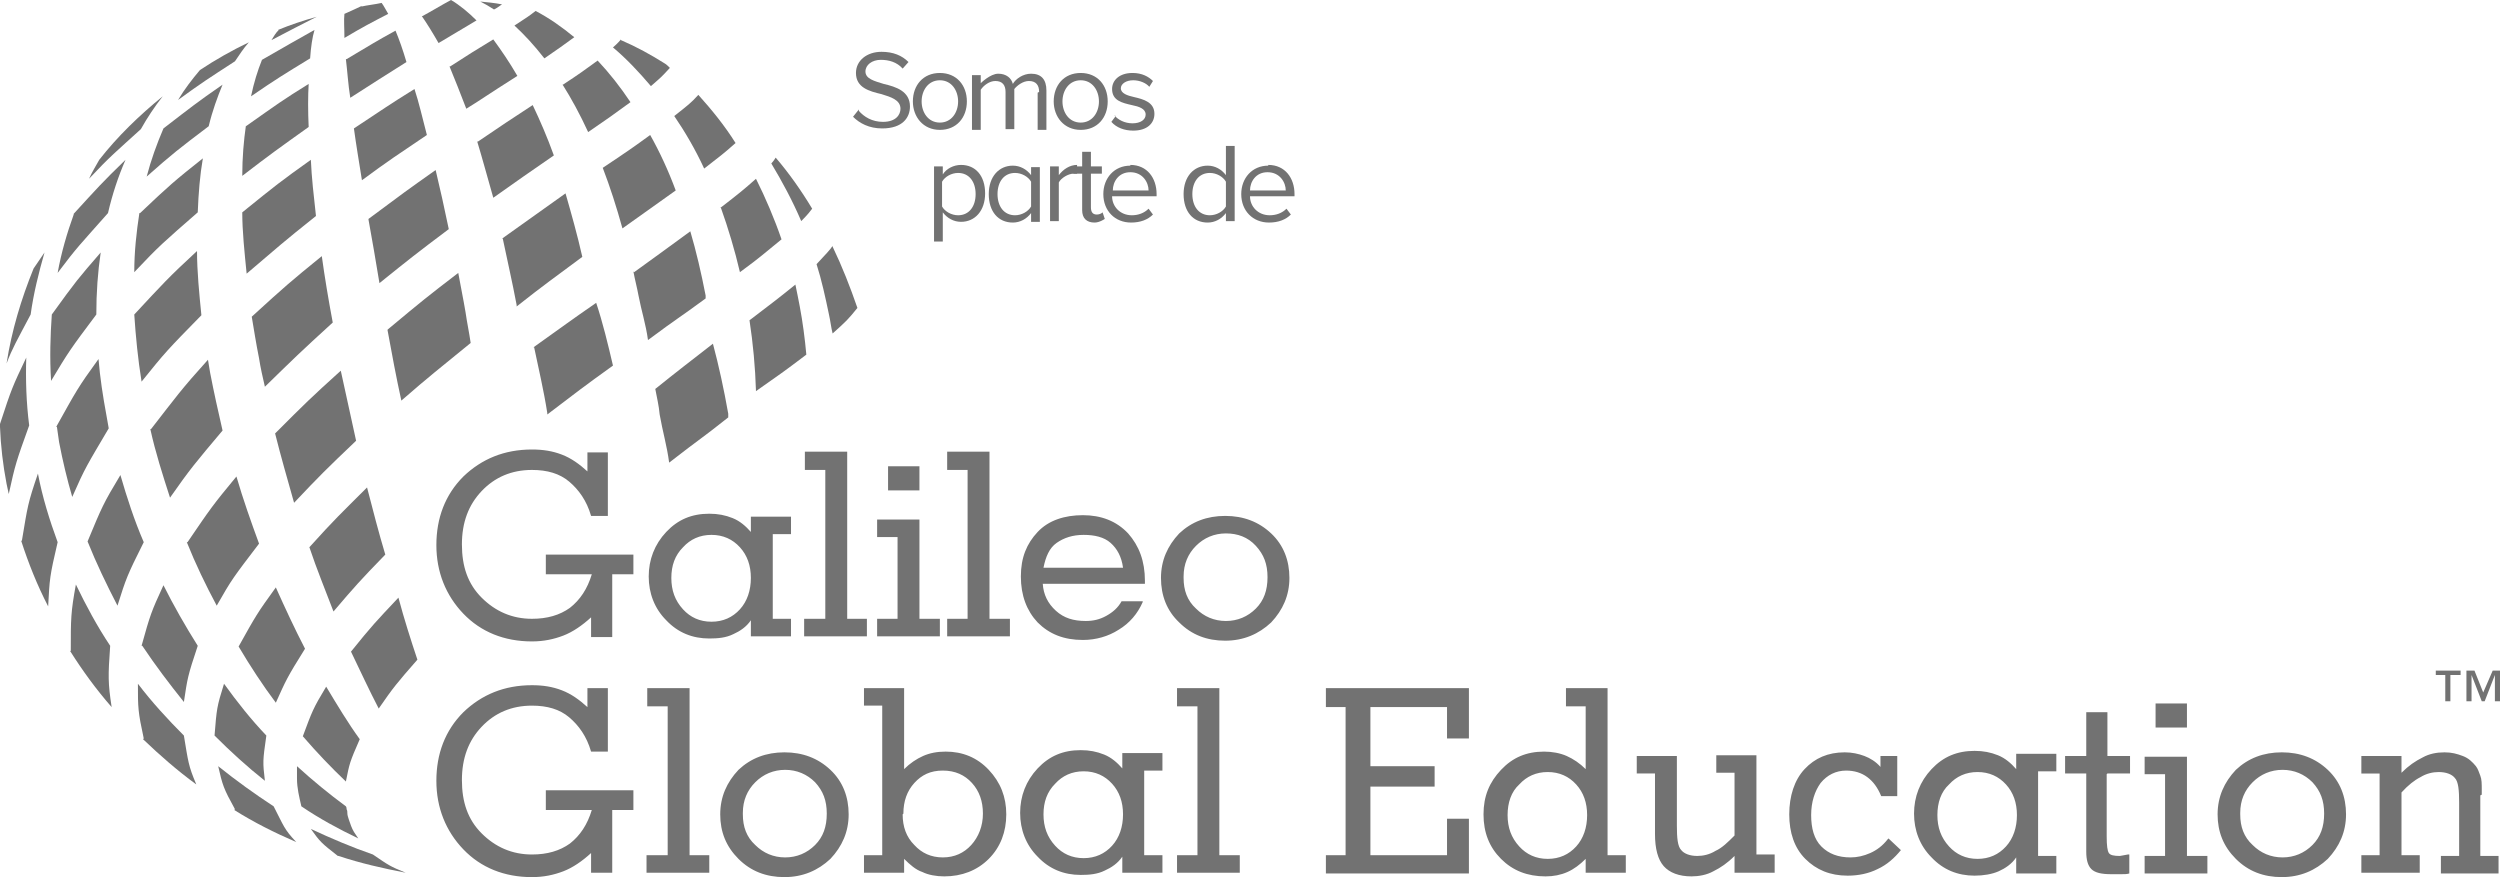 <svg xmlns="http://www.w3.org/2000/svg" id="Capa_2" viewBox="0 0 34.26 12.02"><defs><style>      .cls-1 {        fill: #727272;      }    </style></defs><g id="Capa_1-2" data-name="Capa_1"><g><g><path class="cls-1" d="M34.26,9.61h-.07v-.36h0l-.14.36h-.04l-.14-.36h0v.36h-.07v-.42h.11l.12.3.13-.3h.11v.42h0ZM33.71,9.25h-.13v.36h-.07v-.36h-.13v-.06h.34v.06h0ZM20.13,11.97v-.75h-.3v.5h-1.05v-.94h.88v-.28h-.88v-.81h1.05v.43h.3v-.69h-1.96v.26h.27v2.03h-.27v.25h1.96ZM20.66,11.17c0,.17.05.31.16.43.1.11.23.17.39.17s.29-.06.39-.17c.1-.11.15-.26.15-.43s-.05-.31-.15-.42c-.1-.11-.23-.17-.39-.17s-.29.06-.39.17c-.11.1-.16.25-.16.42M21.73,9.68h-.27v-.25h.57v2.29h.25v.24h-.55v-.19c-.08.08-.16.14-.25.18s-.19.06-.3.06c-.25,0-.45-.08-.61-.24s-.24-.36-.24-.61.08-.44.24-.61c.16-.17.35-.25.59-.25.11,0,.22.02.31.06.09.04.18.1.26.18v-.86h0ZM22.68,11.43c0,.2.04.35.12.44s.21.14.38.14c.1,0,.21-.02.3-.07.1-.05.19-.11.29-.21v.23h.55v-.25h-.25v-1.36h-.55v.24h.25v.86c-.09.09-.17.17-.26.21-.08.05-.17.07-.25.07-.1,0-.18-.03-.22-.08-.05-.05-.06-.17-.06-.33v-.96h-.55v.24h.25v.83ZM25.87,11.5c-.07.09-.15.15-.24.19-.09.04-.18.06-.27.06-.17,0-.3-.05-.4-.15-.1-.1-.14-.25-.14-.43s.05-.33.13-.44c.09-.11.21-.17.35-.17.11,0,.21.03.29.09s.14.14.19.26h.22v-.55h-.23v.15c-.06-.07-.14-.12-.22-.15-.08-.03-.17-.05-.27-.05-.23,0-.41.08-.55.23s-.21.37-.21.62.07.46.22.61.34.23.58.23c.15,0,.29-.03.41-.09.13-.06.23-.15.32-.26l-.17-.16M26.55,11.17c0,.17.05.31.16.43.1.11.23.17.39.17s.29-.06.39-.17c.1-.11.15-.26.15-.43s-.05-.31-.15-.42c-.1-.11-.23-.17-.39-.17s-.29.06-.39.17c-.11.1-.16.25-.16.42M27.93,11.73h.25v.24h-.55v-.22c-.06.09-.15.15-.24.19s-.21.06-.33.06c-.23,0-.43-.08-.59-.25-.16-.16-.24-.37-.24-.6s.08-.44.24-.61c.16-.17.35-.25.59-.25.12,0,.22.02.32.06s.18.11.25.19v-.21h.55v.24h-.25v1.14h0ZM28.88,10.6h.31v-.24h-.31v-.6h-.29v.6h-.29v.24h.29v1.07c0,.11.02.19.07.24.05.05.14.07.27.07.05,0,.1,0,.14,0,.04,0,.08,0,.11-.01v-.26h-.02c-.06.01-.1.02-.11.02-.08,0-.13-.01-.15-.04s-.03-.1-.03-.23v-.85ZM29.54,9.64h.43v.33h-.43v-.33ZM29.97,11.73h.28v.24h-.86v-.24h.28v-1.12h-.28v-.24h.58v1.36ZM30.7,11.16c0,.17.05.31.17.42.11.11.25.17.41.17s.3-.06.41-.17c.11-.11.16-.25.16-.43s-.05-.31-.16-.43c-.11-.11-.25-.17-.41-.17s-.3.06-.41.17c-.11.11-.17.25-.17.42M30.39,11.16c0-.24.09-.44.25-.61.17-.16.38-.24.63-.24s.46.08.63.24c.17.16.25.37.25.61s-.09.44-.25.61c-.17.16-.38.25-.63.25s-.46-.08-.63-.25c-.17-.17-.25-.37-.25-.61M34.01,10.89v-.06c0-.09,0-.15-.02-.2s-.03-.09-.06-.13c-.05-.06-.1-.11-.18-.14s-.15-.05-.25-.05c-.11,0-.21.02-.3.07-.1.05-.19.11-.29.21v-.23h-.55v.24h.25v1.12h-.25v.24h.8v-.24h-.25v-.86c.09-.1.18-.17.26-.21.08-.05.17-.07.25-.07.1,0,.18.03.22.08.05.05.06.17.06.34v.73h-.25v.24h.79v-.24h-.25v-.83h0ZM8.4,11.1h.28v-.27h-1.2v.27h.63c-.06.2-.16.35-.3.46-.14.1-.31.15-.52.15-.27,0-.5-.1-.69-.29s-.27-.43-.27-.73.09-.54.27-.73c.18-.19.41-.29.69-.29.21,0,.38.05.51.16s.24.26.3.47h.23v-.87h-.28v.26c-.11-.1-.22-.18-.35-.23-.13-.05-.26-.07-.41-.07-.38,0-.69.13-.94.37-.25.25-.37.57-.37.94s.13.69.37.94.56.38.94.38c.16,0,.3-.03.43-.08s.26-.14.38-.25v.27h.29v-.86h0ZM9.14,11.72h-.28v.24h.86v-.24h-.27v-2.29h-.58v.25h.28v2.04ZM10.18,11.16c0,.17.05.31.17.42.11.11.25.17.41.17s.3-.06.41-.17c.11-.11.16-.25.16-.43s-.05-.31-.16-.43c-.11-.11-.25-.17-.41-.17s-.3.06-.41.17c-.11.11-.17.25-.17.42M9.87,11.16c0-.24.09-.44.25-.61.17-.16.38-.24.63-.24s.46.08.63.24c.17.16.25.37.25.61s-.09.44-.25.61c-.17.16-.38.25-.63.25s-.46-.08-.63-.25-.25-.37-.25-.61M12.37,11.16c0,.17.05.31.16.42.1.11.23.17.39.17s.29-.06.39-.17c.1-.11.16-.26.16-.43s-.05-.31-.15-.42c-.1-.11-.23-.17-.4-.17s-.29.06-.39.17c-.1.11-.15.25-.15.42M11.84,9.68v-.25h.55v1.11c.08-.08.17-.14.26-.18.09-.04.19-.06.31-.06.23,0,.43.08.59.25.16.17.24.37.24.61s-.08.45-.24.61-.37.24-.61.24c-.11,0-.22-.02-.3-.06-.09-.03-.17-.1-.25-.18v.19h-.55v-.24h.25v-2.05h-.25ZM14.3,11.16c0,.17.05.31.16.43.1.11.23.17.39.17s.29-.06.39-.17c.1-.11.15-.26.15-.43s-.05-.31-.15-.42c-.1-.11-.23-.17-.39-.17s-.29.06-.39.17c-.11.11-.16.25-.16.42M15.68,11.72h.25v.24h-.55v-.22c-.06.09-.15.15-.24.19-.1.05-.21.06-.33.06-.23,0-.43-.08-.59-.25-.16-.16-.24-.37-.24-.6s.08-.44.24-.61c.16-.17.35-.25.59-.25.12,0,.22.02.32.06s.18.11.25.19v-.21h.55v.24h-.25v1.14h0ZM16.41,11.72h-.28v.24h.86v-.24h-.28v-2.29h-.58v.25h.28v2.04h0ZM8.4,7.87h.28v-.27h-1.2v.27h.63c-.06.2-.16.35-.3.46-.14.1-.31.15-.52.15-.27,0-.5-.1-.69-.29s-.27-.43-.27-.73.09-.54.27-.73c.18-.19.41-.29.69-.29.21,0,.38.05.51.16s.24.26.3.47h.23v-.87h-.28v.26c-.11-.1-.22-.18-.35-.23-.13-.05-.26-.07-.41-.07-.38,0-.69.13-.94.37-.25.25-.37.57-.37.94s.13.69.37.94.56.38.94.38c.16,0,.3-.03.43-.08s.26-.14.38-.25v.27h.29v-.86h0ZM9.2,7.92c0,.17.05.31.16.43.1.11.23.17.39.17s.29-.06.39-.17c.1-.11.15-.26.15-.43s-.05-.31-.15-.42-.23-.17-.39-.17-.29.06-.39.17c-.11.11-.16.25-.16.42M10.59,8.48h.25v.24h-.55v-.22c-.06.09-.15.15-.24.19-.1.05-.21.06-.33.06-.23,0-.43-.08-.59-.25-.16-.16-.24-.37-.24-.6s.08-.44.24-.61.35-.25.59-.25c.12,0,.22.02.32.06.1.04.18.11.25.19v-.21h.55v.24h-.25v1.14h0ZM11.3,8.48h-.28v.24h.86v-.24h-.27v-2.29h-.58v.25h.28v2.04ZM12.17,6.39h.43v.33h-.43v-.33ZM12.6,8.48h.28v.24h-.86v-.24h.28v-1.12h-.28v-.24h.58v1.36ZM13.26,8.48h-.28v.24h.86v-.24h-.28v-2.29h-.58v.25h.28v2.04h0ZM14.31,7.78h1.08c-.02-.15-.08-.26-.17-.34s-.22-.11-.37-.11-.27.04-.37.11c-.1.07-.15.19-.18.34M15.66,8.25c-.07.16-.18.29-.33.38-.14.09-.31.14-.49.14-.26,0-.46-.08-.62-.24-.15-.16-.23-.37-.23-.63s.08-.45.23-.61.37-.23.62-.23.46.08.62.25c.15.17.23.38.23.65v.04h-1.4c.01.15.07.27.18.37s.24.14.41.14c.1,0,.19-.02.28-.07.09-.05.16-.11.21-.2h.29ZM16.22,7.92c0,.17.05.31.17.42.11.11.25.17.41.17s.3-.06.41-.17c.11-.11.16-.25.16-.43s-.05-.31-.16-.43-.25-.17-.41-.17-.3.06-.41.17c-.11.11-.17.25-.17.42M15.91,7.92c0-.24.09-.44.25-.61.17-.16.38-.24.63-.24s.46.08.63.24c.17.16.25.37.25.61s-.09.44-.25.61c-.17.16-.38.25-.63.25s-.46-.08-.63-.25c-.17-.16-.25-.37-.25-.61"></path><path class="cls-1" d="M4.95.09c.09-.02.19-.03.28-.05.03.04.06.1.09.15-.25.13-.33.17-.6.33,0-.13-.01-.24,0-.33.11-.05.18-.08.24-.11"></path><path class="cls-1" d="M6.58.02c.06.03.13.07.19.11.06-.03.09-.06.11-.07-.1-.02-.21-.03-.31-.04"></path><path class="cls-1" d="M8.51.54s-.05.06-.11.11c.18.15.35.33.52.53.15-.13.15-.13.26-.25-.02-.02-.05-.05-.07-.06-.19-.12-.39-.23-.6-.32"></path><path class="cls-1" d="M7.05.35c.14.13.27.27.41.45.22-.15.23-.16.41-.29-.17-.14-.34-.26-.53-.36-.09.07-.12.09-.29.2"></path><path class="cls-1" d="M5.78.22c.07.1.15.23.23.37.17-.1.35-.21.52-.31-.11-.11-.23-.21-.35-.28-.13.07-.26.15-.39.22"></path><path class="cls-1" d="M2.74.96c-.11.13-.21.26-.3.41.33-.24.41-.29.78-.53.06-.09.12-.18.19-.26-.23.11-.46.24-.67.38"></path><path class="cls-1" d="M4.13,11.05c.25.17.51.31.78.44-.02-.03-.04-.06-.06-.09-.03-.05-.05-.11-.07-.17-.01-.03-.02-.06-.02-.09,0-.02,0-.03-.01-.05,0,0,0-.03-.01-.04-.23-.17-.45-.35-.67-.55,0,.06,0,.11,0,.17,0,.13.03.25.06.38"></path><path class="cls-1" d="M3.21,11.1c.27.17.55.31.85.44-.17-.18-.17-.22-.31-.49-.26-.17-.51-.35-.76-.55.06.26.07.3.23.59"></path><path class="cls-1" d="M4.81,8.93c.13.27.25.53.38.78.2-.29.25-.35.53-.67-.09-.27-.18-.55-.26-.85-.31.33-.36.38-.65.74"></path><path class="cls-1" d="M1.95,8.85c.18.27.37.52.57.77.05-.33.05-.35.19-.77-.17-.27-.33-.55-.47-.83-.17.37-.18.4-.3.83"></path><path class="cls-1" d="M1.2,7.42c.12.3.26.59.41.88.12-.38.13-.41.36-.87-.13-.3-.23-.61-.32-.92-.24.4-.25.43-.45.91"></path><path class="cls-1" d="M3.77,5.94c.08.32.17.63.26.95.35-.37.43-.45.85-.85-.07-.32-.14-.64-.21-.96-.42.38-.47.43-.91.87"></path><path class="cls-1" d="M.29,7.41c.1.31.22.61.37.9.02-.38.02-.41.13-.88-.11-.3-.21-.62-.27-.94-.14.41-.14.44-.22.92"></path><path class="cls-1" d="M10.27,4.38c.05.33.08.65.09.98.34-.24.36-.25.69-.5-.02-.22-.05-.45-.09-.66-.02-.1-.04-.21-.06-.3-.26.21-.29.23-.63.49"></path><path class="cls-1" d="M5.31,4.52c.06.33.12.65.19.97.39-.34.51-.43.95-.79-.02-.14-.05-.28-.07-.42-.03-.18-.07-.37-.1-.54-.43.33-.48.37-.96.77"></path><path class="cls-1" d="M.78,5.85c.01.07.02.14.03.21.05.26.11.51.18.75.18-.41.2-.43.5-.94-.01-.06-.02-.11-.03-.17-.05-.27-.09-.53-.11-.78-.29.4-.3.43-.58.93"></path><path class="cls-1" d="M3.45,4.34c.03.18.06.37.1.57.02.13.05.26.08.39.4-.39.48-.47.93-.88-.06-.32-.11-.62-.15-.91-.43.35-.5.41-.96.83"></path><path class="cls-1" d="M8.98,5.33c.02.11.05.23.06.35.04.23.1.43.13.66.45-.35.42-.31.81-.62,0-.02,0-.03,0-.05-.06-.34-.13-.66-.21-.96-.27.21-.53.41-.79.62"></path><path class="cls-1" d="M6.54,1.94c.07.23.14.49.22.77.35-.25.47-.33.83-.58-.09-.25-.19-.48-.29-.69q-.37.24-.75.5"></path><path class="cls-1" d="M4.85,1.76c.03.22.07.46.11.71.38-.28.49-.35.89-.62-.06-.23-.11-.45-.17-.63-.37.23-.39.25-.83.54"></path><path class="cls-1" d="M1.01,2.94c-.09.25-.17.52-.22.8.27-.36.31-.39.69-.82.06-.26.14-.5.24-.73-.33.32-.38.38-.71.74"></path><path class="cls-1" d="M3.37,1.72c-.03.21-.05.44-.05.69.39-.3.49-.37.91-.67-.01-.22-.01-.42,0-.59-.37.23-.42.27-.86.58"></path><path class="cls-1" d="M6.16.91c.07.17.15.37.23.58.18-.11.26-.17.7-.45-.11-.19-.22-.35-.33-.5-.2.12-.39.24-.59.37"></path><path class="cls-1" d="M3.81.41c.17-.07.35-.13.53-.18-.26.13-.33.17-.62.32.03-.05.06-.1.1-.14"></path><path class="cls-1" d="M.09,4.98c.08-.21.14-.31.33-.67.04-.29.11-.57.19-.85-.06.09-.11.16-.15.22-.17.42-.3.85-.37,1.3"></path><path class="cls-1" d="M1.36,2.19c-.05.09-.1.17-.14.26.29-.31.37-.37.71-.68.09-.16.19-.31.3-.45-.32.26-.62.55-.87.87"></path><path class="cls-1" d="M10.63,2.16s-.03.05-.06.08c.15.25.29.51.41.79.09-.09.12-.13.15-.17-.15-.25-.32-.49-.5-.7"></path><path class="cls-1" d="M2.94,10.08c.22.22.45.43.69.62-.03-.26-.03-.27.02-.62-.21-.22-.4-.46-.58-.71-.1.32-.1.34-.13.71"></path><path class="cls-1" d="M1.96,10.13c.23.22.47.43.73.62-.11-.26-.11-.31-.17-.67-.22-.22-.44-.46-.63-.71,0,.33,0,.38.08.75"></path><path class="cls-1" d="M3.27,8.86c.16.27.33.53.51.77.14-.31.15-.34.4-.74-.14-.27-.27-.55-.4-.84-.26.36-.27.38-.51.81"></path><path class="cls-1" d="M4.24,7.5c.1.3.22.59.33.88.29-.34.36-.42.71-.78-.09-.3-.17-.61-.25-.92-.37.37-.43.42-.8.83"></path><path class="cls-1" d="M.96,8.92c.17.27.36.53.57.77-.05-.33-.05-.42-.02-.84-.18-.27-.33-.55-.47-.84-.07.38-.07.47-.07.91"></path><path class="cls-1" d="M2.56,7.43c.12.3.26.59.41.87.21-.37.23-.39.58-.85-.11-.3-.22-.61-.31-.92-.33.4-.35.43-.67.9h0Z"></path><path class="cls-1" d="M8.68,3.72c.02.11.05.22.07.33.04.21.1.39.13.61.43-.32.41-.29.79-.57,0-.01,0-.03,0-.04-.06-.31-.13-.61-.21-.88-.26.19-.52.38-.77.56"></path><path class="cls-1" d="M6.89,3.27c.06.29.13.59.19.91,0,0,0,.01,0,.02.38-.3.51-.39.9-.68-.07-.31-.15-.59-.23-.87-.39.28-.41.29-.87.62"></path><path class="cls-1" d="M7.32,4.76c.06.29.13.58.18.9,0,0,0,.01,0,.02.38-.29.51-.39.9-.67-.07-.3-.14-.59-.23-.86-.39.27-.41.29-.86.61"></path><path class="cls-1" d="M1.84,4.31c.02.3.05.61.1.92.33-.41.35-.43.82-.91-.03-.3-.06-.6-.06-.88-.4.37-.46.44-.86.87"></path><path class="cls-1" d="M9.88,2.85c.1.28.19.58.26.88.3-.22.31-.24.57-.45-.1-.29-.22-.57-.35-.83-.17.15-.23.2-.49.4"></path><path class="cls-1" d="M5.05,3.01c.05.27.1.57.15.87.41-.33.51-.41.95-.74-.06-.29-.12-.56-.18-.81-.41.29-.45.32-.92.67"></path><path class="cls-1" d="M.71,4.31c-.02.29-.03.59-.01.91.24-.4.26-.43.62-.91,0-.3.02-.58.06-.85-.32.37-.33.38-.67.85"></path><path class="cls-1" d="M8.26,2.3c.1.26.19.54.27.83.24-.17.49-.35.73-.52-.1-.27-.22-.53-.35-.76-.22.16-.29.21-.65.45"></path><path class="cls-1" d="M3.32,2.91c0,.26.03.54.06.84.41-.35.51-.44.95-.79-.03-.27-.06-.53-.07-.77-.42.3-.47.34-.94.72"></path><path class="cls-1" d="M9.24,1.59c.15.22.29.46.41.72.23-.18.25-.19.43-.35-.15-.24-.33-.46-.51-.66-.1.11-.14.14-.33.29"></path><path class="cls-1" d="M2.24,1.76c-.09.21-.17.43-.23.66.35-.31.44-.38.85-.69.05-.21.12-.4.19-.57-.36.25-.42.3-.81.6"></path><path class="cls-1" d="M4.74.81c.02.16.03.34.06.53.34-.22.44-.28.77-.49-.05-.17-.1-.31-.15-.43-.29.16-.3.17-.67.39"></path><path class="cls-1" d="M0,5.85v-.04c.16-.49.17-.51.36-.91-.01.3,0,.62.04.93-.18.5-.19.53-.28.94-.01-.05-.02-.1-.03-.14-.05-.26-.08-.52-.09-.78M11.41,3.37c-.04.06-.09.11-.22.25.07.22.12.45.17.69.02.09.03.18.05.26.19-.17.21-.19.34-.35-.1-.29-.21-.57-.34-.84M4.64,11.73c.3.1.61.17.92.23-.22-.09-.23-.1-.45-.25-.29-.1-.57-.22-.85-.35.13.18.14.19.37.37M4.15,10.09c.19.22.39.43.59.62.05-.25.05-.26.19-.58-.16-.22-.31-.47-.46-.72-.18.3-.19.33-.32.68M2.06,5.88c.07.32.17.63.27.94.28-.4.35-.48.72-.92-.06-.26-.12-.53-.17-.79-.01-.06-.02-.12-.03-.18-.37.41-.43.5-.78.95M1.91,2.92c-.04.26-.07.53-.07.81.35-.37.39-.4.87-.82.01-.26.03-.51.07-.74-.39.31-.46.37-.86.75M7.71,1.16c.12.19.24.41.35.65q.31-.21.58-.41c-.14-.21-.29-.4-.45-.57-.18.13-.23.17-.49.34M3.59.82c-.06.15-.11.31-.15.5.35-.24.45-.3.81-.52.01-.15.03-.29.06-.39-.3.17-.34.19-.72.41"></path></g><g><g><path class="cls-1" d="M11.77,1.52c.07.08.18.15.33.15.18,0,.24-.1.24-.18,0-.12-.13-.16-.26-.2-.17-.04-.35-.09-.35-.29,0-.17.15-.29.35-.29.16,0,.28.05.37.14l-.08.09c-.08-.09-.19-.12-.3-.12-.12,0-.21.07-.21.16,0,.1.12.13.25.17.17.04.36.1.36.31,0,.15-.1.3-.38.3-.18,0-.31-.07-.4-.16l.08-.1Z"></path><path class="cls-1" d="M12.51,1.39c0-.22.14-.39.37-.39s.37.17.37.39-.14.39-.37.39-.37-.18-.37-.39ZM13.13,1.39c0-.15-.09-.29-.25-.29s-.25.14-.25.29.09.29.25.29.25-.14.25-.29Z"></path><path class="cls-1" d="M14.24,1.26c0-.09-.04-.15-.14-.15-.08,0-.16.06-.2.11v.55h-.12v-.51c0-.09-.04-.15-.14-.15-.08,0-.16.06-.2.12v.55h-.12v-.75h.12v.11s.13-.13.24-.13.18.06.2.14c.04-.07.14-.14.25-.14.14,0,.21.08.21.23v.54h-.12v-.51Z"></path><path class="cls-1" d="M14.44,1.39c0-.22.14-.39.37-.39s.37.17.37.39-.14.39-.37.39-.37-.18-.37-.39ZM15.06,1.39c0-.15-.09-.29-.25-.29s-.25.14-.25.29.09.29.25.29.25-.14.25-.29Z"></path><path class="cls-1" d="M15.27,1.58c.05.06.14.11.25.11.11,0,.18-.05.18-.12,0-.08-.09-.11-.19-.13-.13-.03-.27-.06-.27-.22,0-.12.1-.22.28-.22.13,0,.22.05.28.11l-.05.08c-.04-.05-.13-.09-.22-.09-.1,0-.17.05-.17.11,0,.07.09.1.18.12.13.03.28.07.28.23,0,.13-.1.23-.29.23-.12,0-.23-.04-.3-.12l.06-.08Z"></path></g><g><path class="cls-1" d="M12.8,3.31v-1.03h.12v.11c.05-.08.15-.13.25-.13.2,0,.33.15.33.39s-.14.39-.33.39c-.1,0-.19-.05-.25-.13v.4h-.12ZM13.13,2.37c-.09,0-.18.05-.22.12v.34c.04.07.13.12.22.12.15,0,.24-.12.24-.29s-.09-.29-.24-.29Z"></path><path class="cls-1" d="M14.13,2.92c-.06.08-.15.13-.25.13-.2,0-.33-.15-.33-.39s.14-.39.33-.39c.1,0,.19.05.25.13v-.11h.12v.75h-.12v-.11ZM14.13,2.49c-.04-.07-.13-.12-.22-.12-.15,0-.24.12-.24.29s.09.29.24.29c.09,0,.18-.05.22-.12v-.34Z"></path><path class="cls-1" d="M14.39,2.28h.12v.12c.06-.08.15-.14.25-.14v.12s-.03,0-.05,0c-.07,0-.17.06-.2.12v.53h-.12v-.75Z"></path><path class="cls-1" d="M14.83,2.87v-.49h-.12v-.1h.12v-.2h.12v.2h.15v.1h-.15v.46c0,.06.02.1.08.1.03,0,.06-.01.08-.03l.03.09s-.07.05-.14.05c-.11,0-.17-.06-.17-.17Z"></path><path class="cls-1" d="M15.49,2.26c.23,0,.36.18.36.4v.03h-.61c0,.14.11.26.27.26.09,0,.17-.03.23-.09l.06.08c-.07.07-.17.11-.3.11-.22,0-.38-.16-.38-.39,0-.22.15-.39.37-.39ZM15.25,2.61h.49c0-.11-.08-.25-.25-.25-.16,0-.24.13-.24.25Z"></path><path class="cls-1" d="M16.8,2.92c-.06.08-.15.13-.25.13-.2,0-.33-.15-.33-.39s.14-.39.33-.39c.1,0,.19.05.25.13v-.4h.12v1.03h-.12v-.11ZM16.8,2.49c-.04-.07-.13-.12-.22-.12-.15,0-.24.12-.24.29s.09.29.24.29c.09,0,.18-.05.22-.12v-.34Z"></path><path class="cls-1" d="M17.38,2.26c.23,0,.36.18.36.4v.03h-.61c0,.14.11.26.27.26.09,0,.17-.03.23-.09l.06.08c-.07.07-.17.11-.3.11-.22,0-.38-.16-.38-.39,0-.22.15-.39.37-.39ZM17.13,2.61h.49c0-.11-.08-.25-.25-.25-.16,0-.24.13-.24.25Z"></path></g></g></g></g></svg>